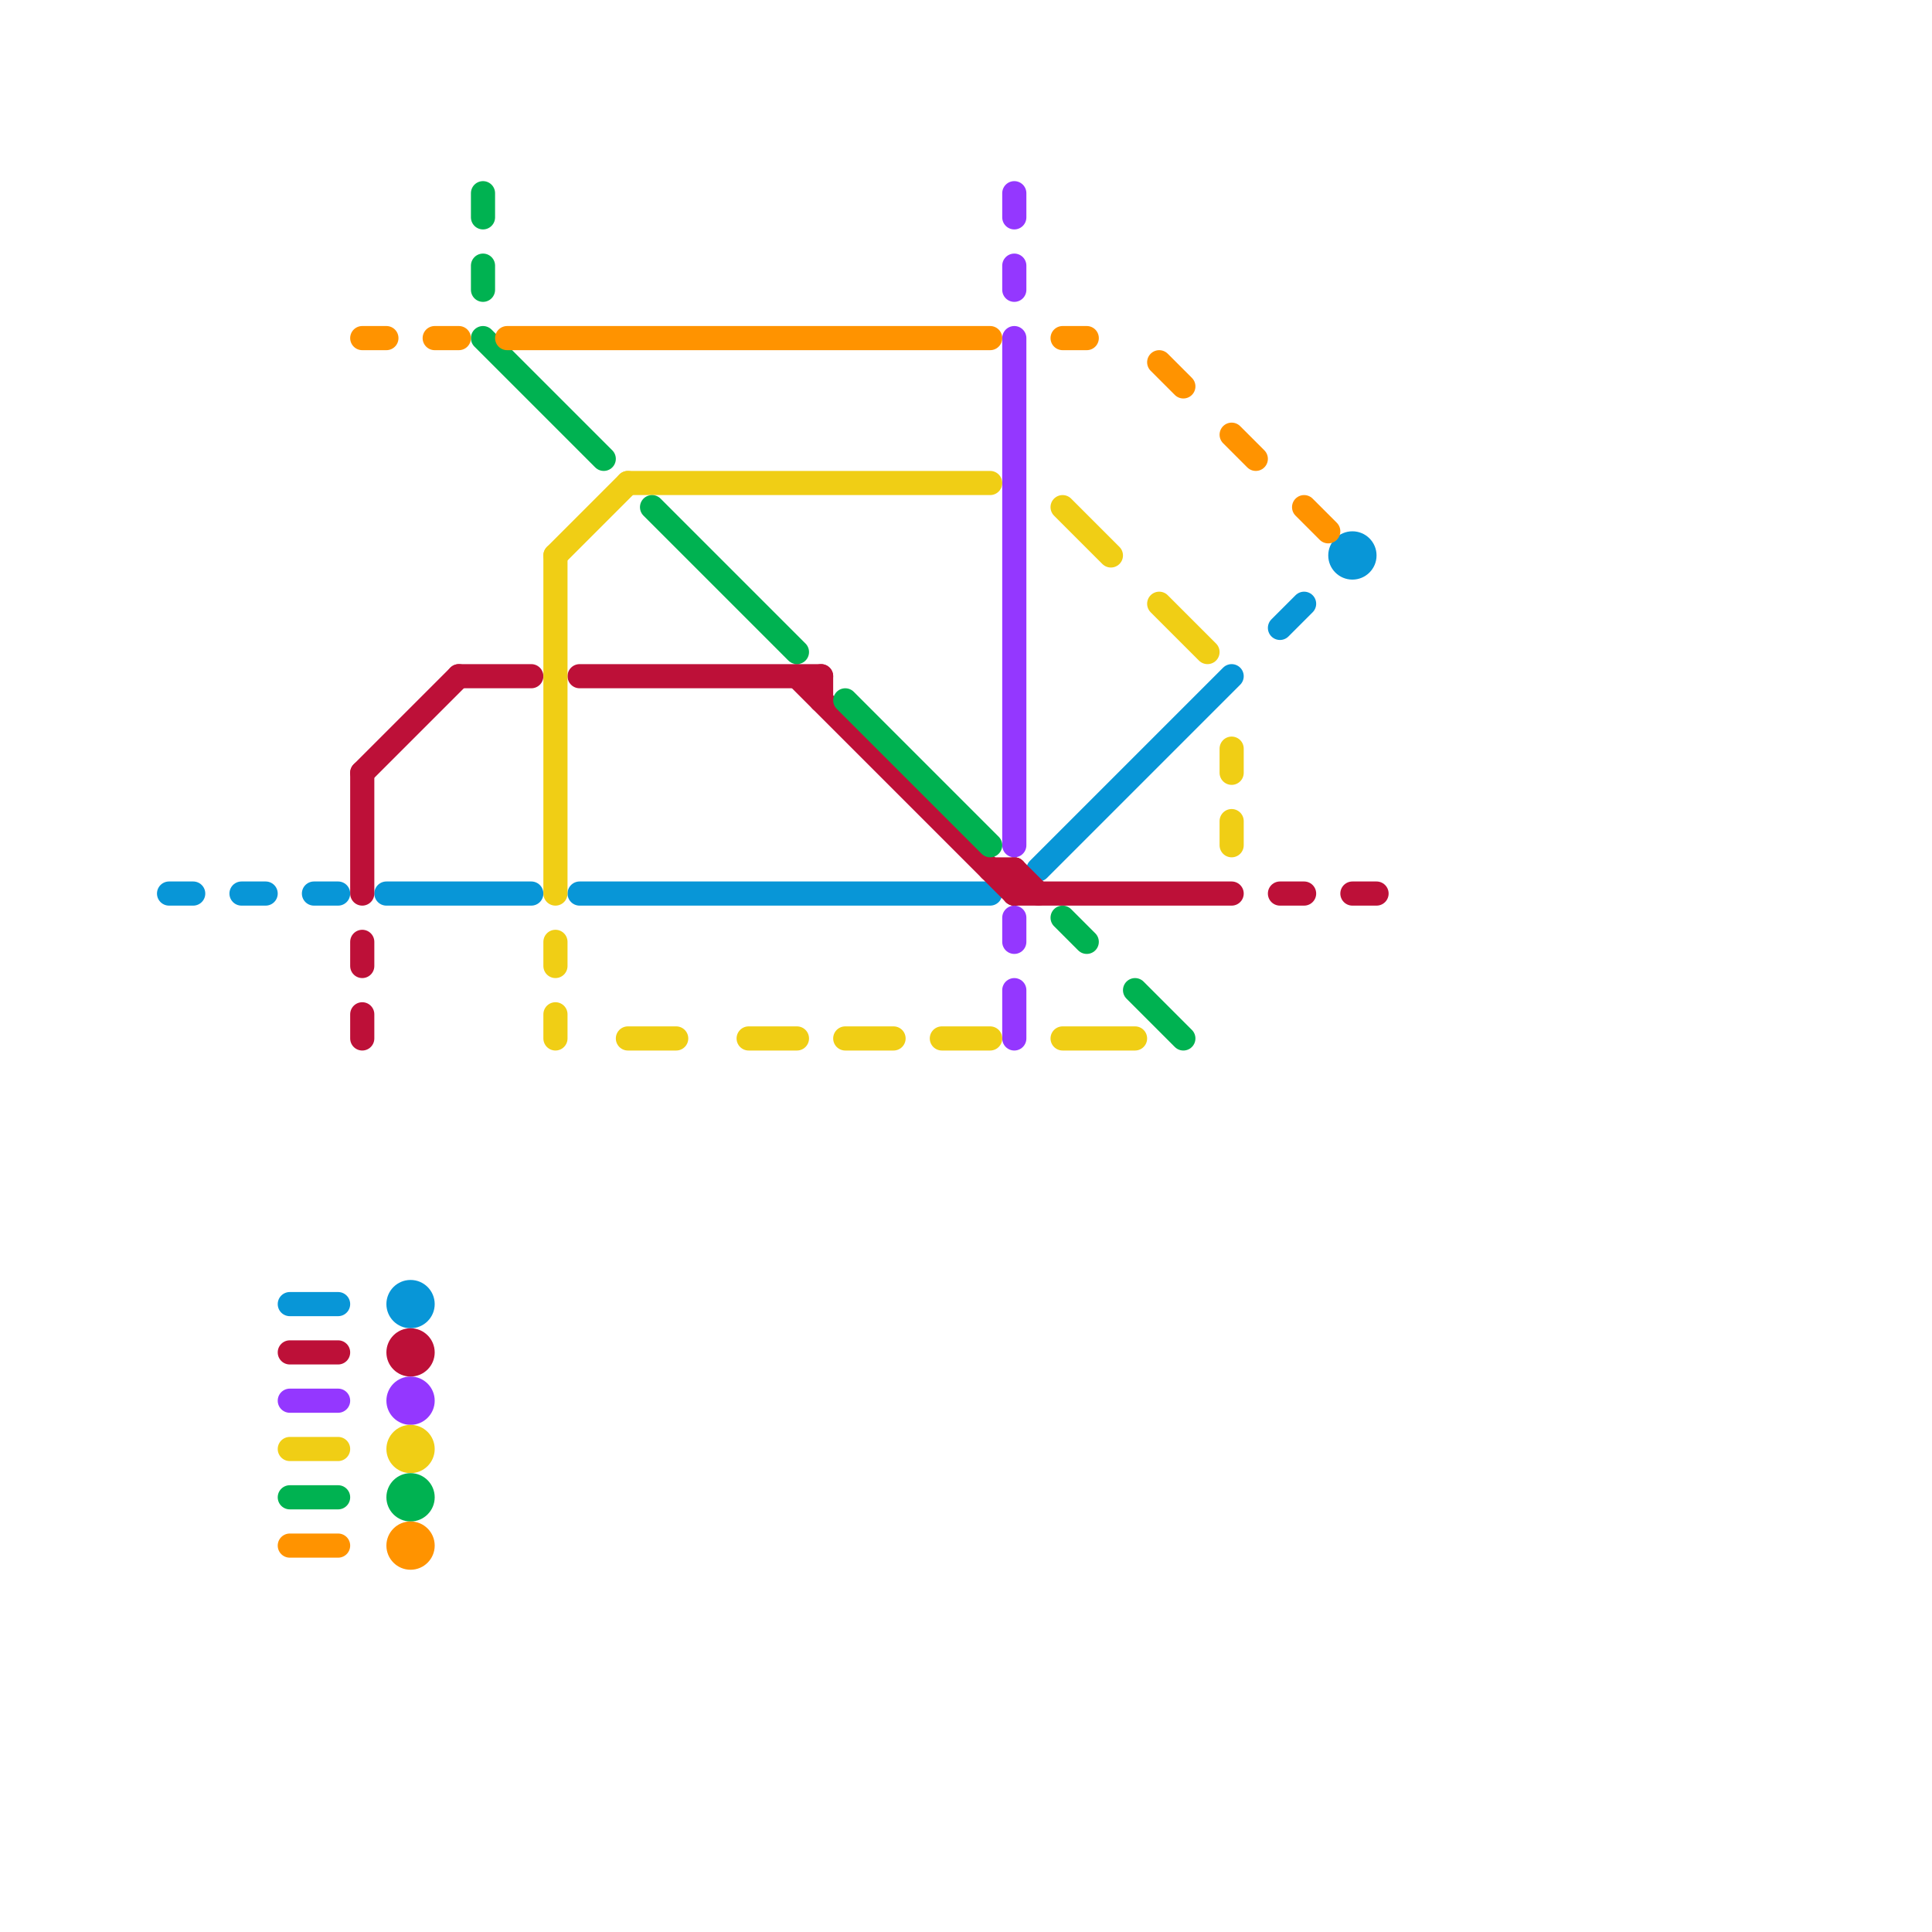 
<svg version="1.1" xmlns="http://www.w3.org/2000/svg" viewBox="0 0 80 80">
<style>text { font: 1px Helvetica; font-weight: 600; white-space: pre; dominant-baseline: central; } line { stroke-width: 1; fill: none; stroke-linecap: round; stroke-linejoin: round; } .c0 { stroke: #0896d7 } .c1 { stroke: #bd1038 } .c2 { stroke: #9437ff } .c3 { stroke: #f0ce15 } .c4 { stroke: #00b251 } .c5 { stroke: #ff9300 }</style><defs><g id="wm-xf"><circle r="1.2" fill="#000"/><circle r="0.9" fill="#fff"/><circle r="0.6" fill="#000"/><circle r="0.3" fill="#fff"/></g><g id="wm"><circle r="0.6" fill="#000"/><circle r="0.3" fill="#fff"/></g></defs><line class="c0" x1="16" y1="37" x2="22" y2="37"/><line class="c0" x1="53" y1="26" x2="54" y2="25"/><line class="c0" x1="12" y1="54" x2="14" y2="54"/><line class="c0" x1="13" y1="37" x2="14" y2="37"/><line class="c0" x1="7" y1="37" x2="8" y2="37"/><line class="c0" x1="43" y1="36" x2="51" y2="28"/><line class="c0" x1="24" y1="37" x2="41" y2="37"/><line class="c0" x1="10" y1="37" x2="11" y2="37"/><circle cx="56" cy="23" r="1" fill="#0896d7" /><circle cx="17" cy="54" r="1" fill="#0896d7" /><line class="c1" x1="19" y1="28" x2="22" y2="28"/><line class="c1" x1="33" y1="28" x2="42" y2="37"/><line class="c1" x1="15" y1="32" x2="19" y2="28"/><line class="c1" x1="53" y1="37" x2="54" y2="37"/><line class="c1" x1="15" y1="32" x2="15" y2="37"/><line class="c1" x1="42" y1="36" x2="43" y2="37"/><line class="c1" x1="15" y1="39" x2="15" y2="40"/><line class="c1" x1="34" y1="28" x2="34" y2="29"/><line class="c1" x1="15" y1="42" x2="15" y2="43"/><line class="c1" x1="56" y1="37" x2="57" y2="37"/><line class="c1" x1="12" y1="56" x2="14" y2="56"/><line class="c1" x1="41" y1="36" x2="42" y2="36"/><line class="c1" x1="42" y1="36" x2="42" y2="37"/><line class="c1" x1="42" y1="37" x2="51" y2="37"/><line class="c1" x1="24" y1="28" x2="34" y2="28"/><circle cx="17" cy="56" r="1" fill="#bd1038" /><line class="c2" x1="42" y1="41" x2="42" y2="43"/><line class="c2" x1="42" y1="8" x2="42" y2="9"/><line class="c2" x1="12" y1="58" x2="14" y2="58"/><line class="c2" x1="42" y1="14" x2="42" y2="35"/><line class="c2" x1="42" y1="11" x2="42" y2="12"/><line class="c2" x1="42" y1="38" x2="42" y2="39"/><circle cx="17" cy="58" r="1" fill="#9437ff" /><line class="c3" x1="39" y1="43" x2="41" y2="43"/><line class="c3" x1="31" y1="43" x2="33" y2="43"/><line class="c3" x1="23" y1="23" x2="26" y2="20"/><line class="c3" x1="51" y1="31" x2="51" y2="32"/><line class="c3" x1="26" y1="43" x2="28" y2="43"/><line class="c3" x1="44" y1="43" x2="47" y2="43"/><line class="c3" x1="26" y1="20" x2="41" y2="20"/><line class="c3" x1="35" y1="43" x2="37" y2="43"/><line class="c3" x1="12" y1="60" x2="14" y2="60"/><line class="c3" x1="51" y1="34" x2="51" y2="35"/><line class="c3" x1="23" y1="39" x2="23" y2="40"/><line class="c3" x1="48" y1="25" x2="50" y2="27"/><line class="c3" x1="23" y1="23" x2="23" y2="37"/><line class="c3" x1="44" y1="21" x2="46" y2="23"/><line class="c3" x1="23" y1="42" x2="23" y2="43"/><circle cx="17" cy="60" r="1" fill="#f0ce15" /><line class="c4" x1="20" y1="11" x2="20" y2="12"/><line class="c4" x1="20" y1="8" x2="20" y2="9"/><line class="c4" x1="35" y1="29" x2="41" y2="35"/><line class="c4" x1="44" y1="38" x2="45" y2="39"/><line class="c4" x1="47" y1="41" x2="49" y2="43"/><line class="c4" x1="12" y1="62" x2="14" y2="62"/><line class="c4" x1="20" y1="14" x2="25" y2="19"/><line class="c4" x1="27" y1="21" x2="33" y2="27"/><circle cx="17" cy="62" r="1" fill="#00b251" /><line class="c5" x1="44" y1="14" x2="45" y2="14"/><line class="c5" x1="12" y1="64" x2="14" y2="64"/><line class="c5" x1="18" y1="14" x2="19" y2="14"/><line class="c5" x1="51" y1="18" x2="52" y2="19"/><line class="c5" x1="21" y1="14" x2="41" y2="14"/><line class="c5" x1="48" y1="15" x2="49" y2="16"/><line class="c5" x1="54" y1="21" x2="55" y2="22"/><line class="c5" x1="15" y1="14" x2="16" y2="14"/><circle cx="17" cy="64" r="1" fill="#ff9300" />
</svg>
